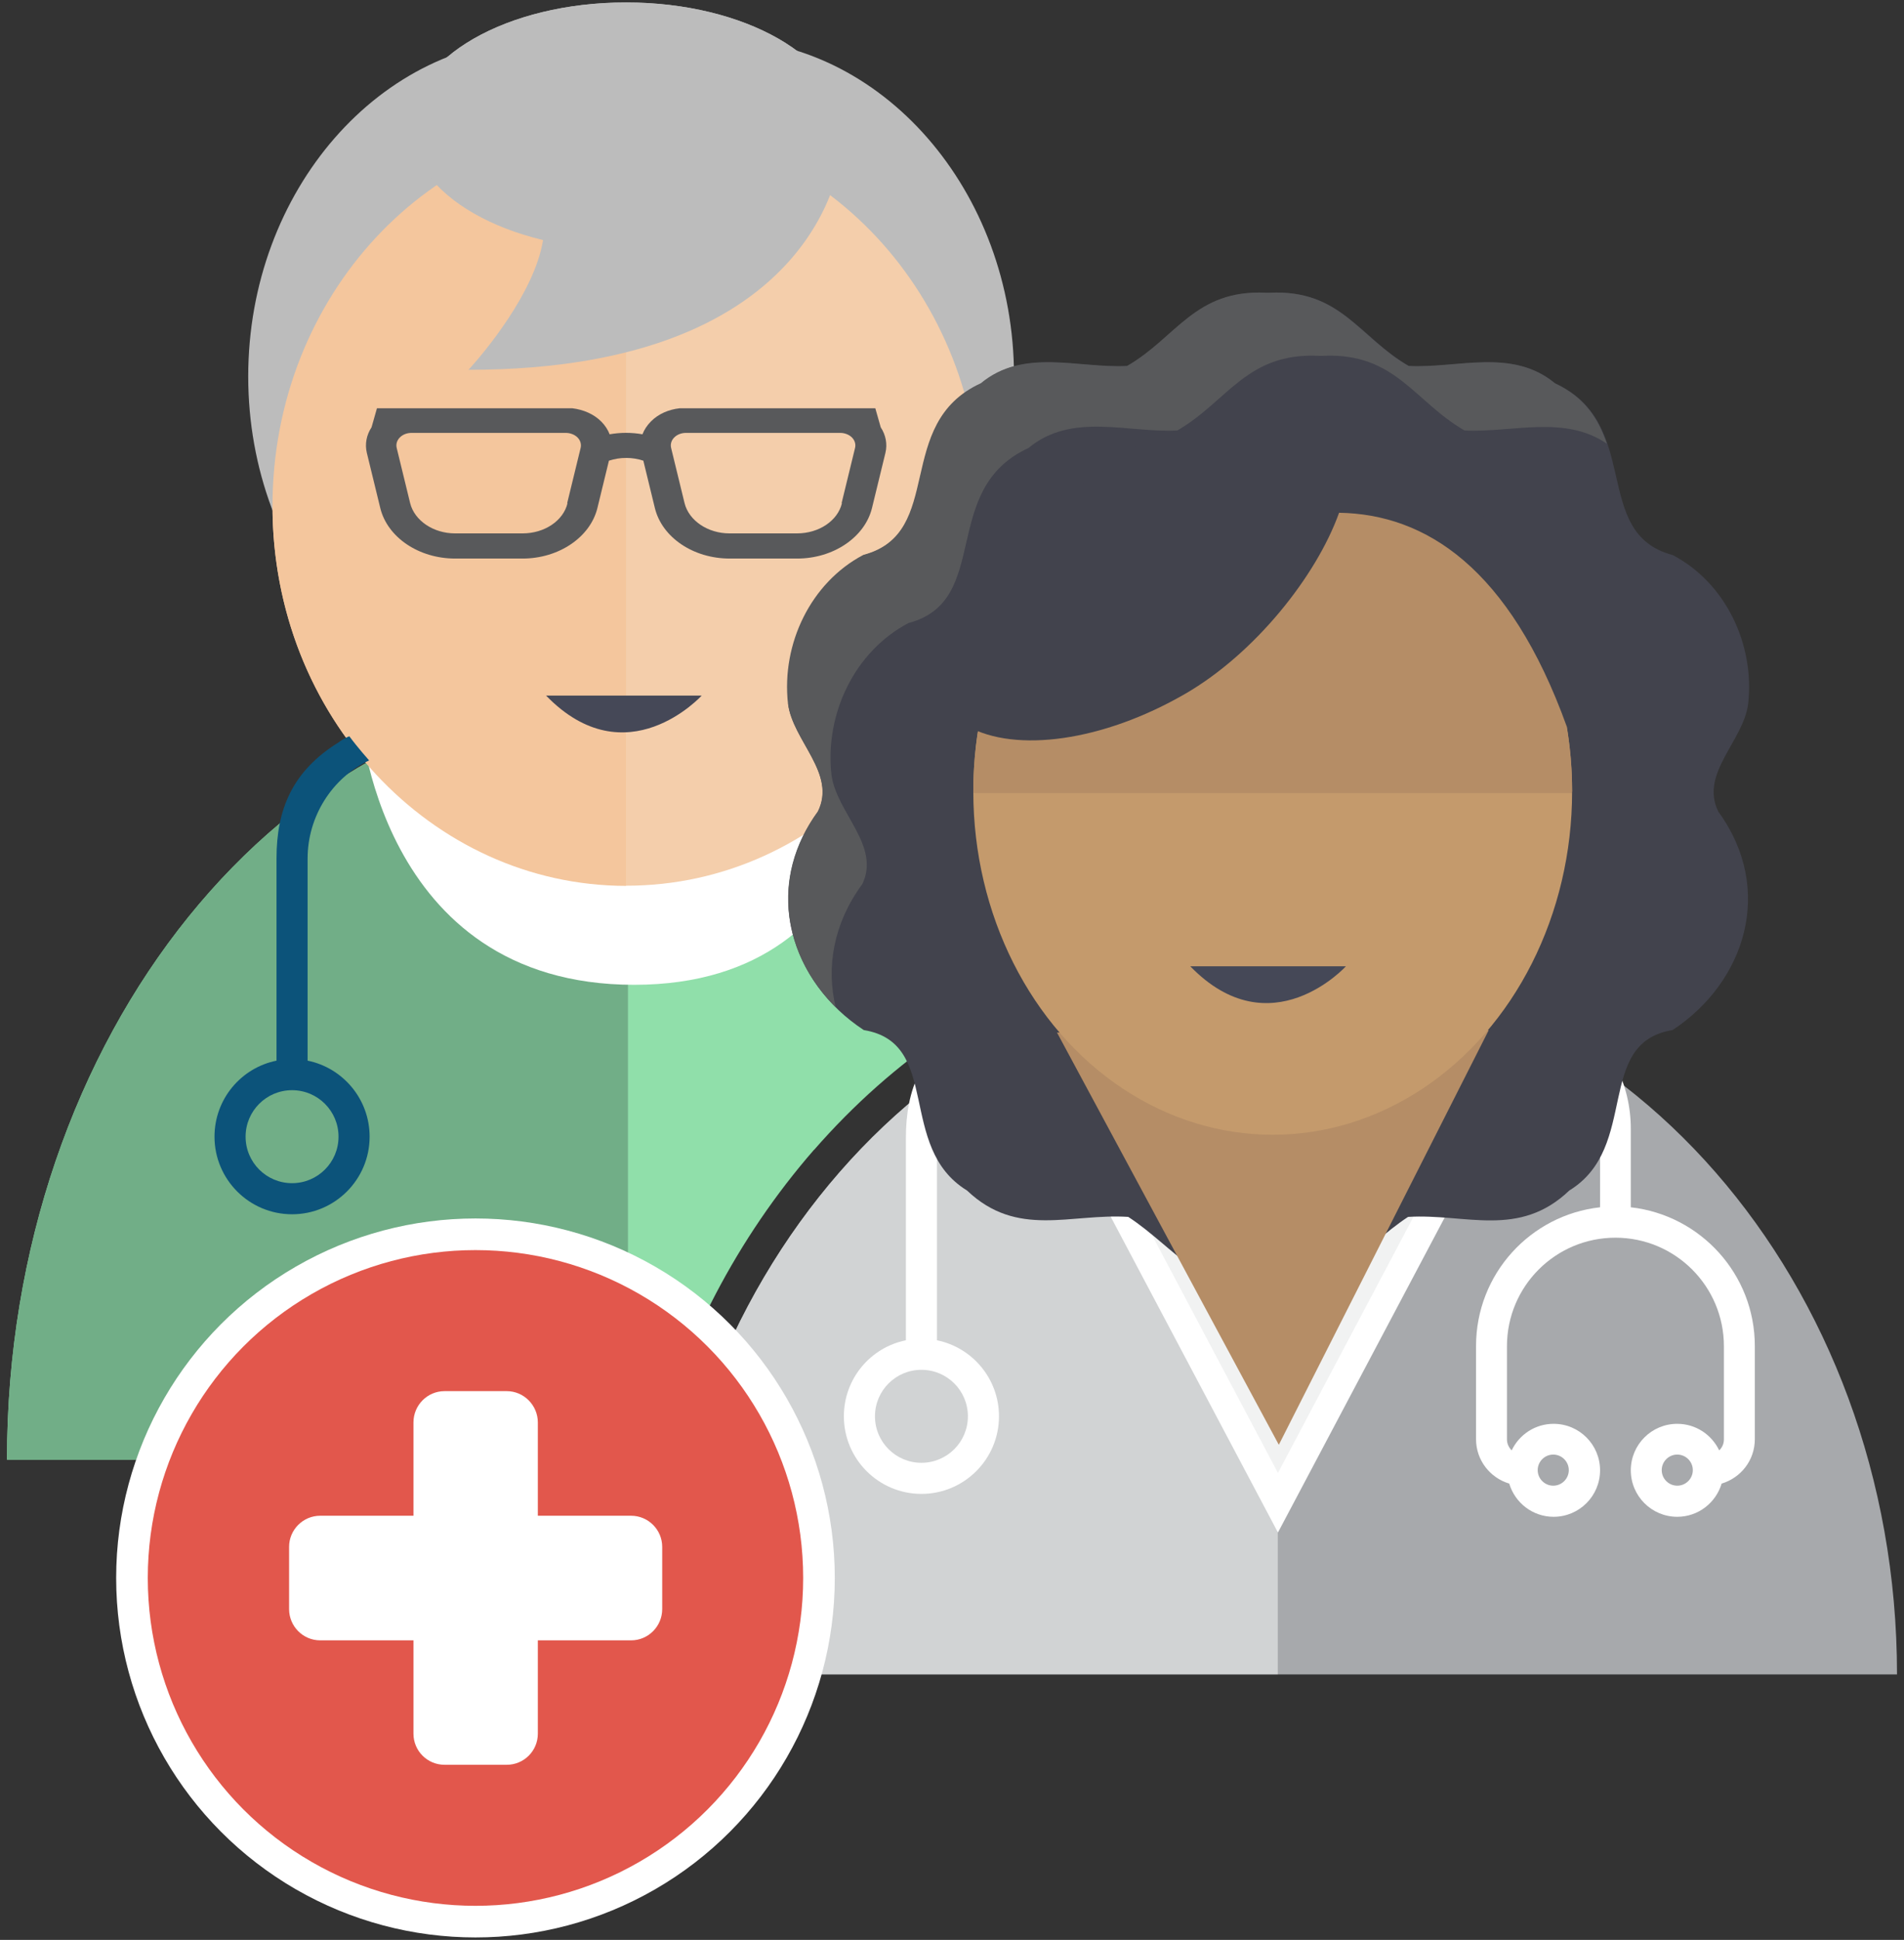 <?xml version="1.0" encoding="UTF-8"?>
<svg id="Layer_1" data-name="Layer 1" xmlns="http://www.w3.org/2000/svg" viewBox="0 0 109 111">
  <rect x="0" y="0" width="109" height="111" fill="#333333" stroke="none"/>
  <defs>
    <style>
      .cls-1 {
        fill: #e2574c;
      }

      .cls-2 {
        fill: #fff;
      }

      .cls-3 {
        fill: #a7a9ac;
      }

      .cls-4 {
        fill: #b58d66;
      }

      .cls-5 {
        fill: #0c537a;
      }

      .cls-6 {
        fill: #f4ceab;
      }

      .cls-7 {
        fill: #e5e6e6;
      }

      .cls-8 {
        fill: #42434d;
      }

      .cls-9 {
        fill: #90dfaa;
      }

      .cls-10 {
        fill: #454857;
      }

      .cls-11 {
        fill: #c49a6c;
      }

      .cls-12 {
        fill: #f1f2f2;
      }

      .cls-13 {
        fill: #bcbcbc;
      }

      .cls-14 {
        fill: #71ae87;
      }

      .cls-15 {
        fill: #d1d3d4;
      }

      .cls-16 {
        fill: #f4c69d;
      }

      .cls-17 {
        fill: #58595b;
      }
    </style>
  </defs>
  <g>
    <path class="cls-9" d="m46.6,65.8c4.56-5.22,10.09-8.92,16.14-10.9-6.5-9.36-16.13-15.3-26.88-15.3C16.28,39.6.4,59.27.4,83.52h36.91c1.74-6.62,4.9-12.69,9.29-17.73Z"/>
    <path class="cls-14" d="m35.86,39.6s.06,0,.09,0v43.92H.4c0-24.26,15.88-43.92,35.46-43.92Z"/>
    <path class="cls-16" d="m35.86,7.22s.06,0,.09,0v27.76s.03,15.71,0,15.71c-9.09,0-16.88-6.42-19.44-15.27-.59-2.04-.91-4.21-.91-6.46,0-12,9.07-21.74,20.26-21.74Z"/>
    <path class="cls-2" d="m50.83,40.86s.21,15.49-14.53,15.49-15.7-15.49-15.7-15.49h30.23Z"/>
    <g>
      <path class="cls-13" d="m14.21,21.54c0-10.63,7.59-19.32,16.86-19.32h10.12c9.27,0,16.86,8.69,16.86,19.32s-7.59,19.32-16.86,19.32h-10.12c-9.27,0-16.86-8.69-16.86-19.32h0Zm0,0"/>
      <ellipse class="cls-13" cx="35.84" cy="7.21" rx="12.33" ry="7.07"/>
      <path class="cls-13" d="m48.17,8.66s-.79,12.5-21.35,12.5c0,0,11.7-12.5-3.32-12.5-15.02,0,24.67,0,24.67,0Z"/>
      <path class="cls-6" d="m35.86,7.21s-.02,0-.02,0v43.47s.02,0,.02,0c11.19,0,20.26-9.73,20.26-21.74S47.05,7.21,35.86,7.21Z"/>
      <path class="cls-16" d="m15.6,28.95c0,12,9.06,21.72,20.24,21.74V7.21c-11.18.01-20.24,9.74-20.24,21.74Z"/>
    </g>
    <path class="cls-5" d="m19.43,42.45c-2.71,1.66-3.6,3.88-3.6,6.67v11.57c-2.03.41-3.55,2.2-3.55,4.35,0,2.45,1.99,4.44,4.44,4.44s4.44-1.99,4.44-4.44c0-2.15-1.53-3.94-3.55-4.35v-11.57c0-2.4,1.4-4.61,3.52-5.61,0,0-.66-.74-1.13-1.38-.15.05-.33.15-.57.31Zm-.05,22.59c0,1.47-1.19,2.66-2.66,2.66s-2.66-1.19-2.66-2.66,1.19-2.66,2.66-2.66,2.66,1.19,2.66,2.66Z"/>
    <path class="cls-7" d="m50.48,67.89c.49,0,.89.4.89.89,0,.49-.4.89-.89.89-.49,0-.89-.4-.89-.89,0-.49.4-.89.89-.89Zm7.1,1.78c-.49,0-.89-.4-.89-.89,0-.49.4-.89.89-.89.49,0,.89.4.89.89,0,.49-.4.89-.89.89Z"/>
    <g>
      <path class="cls-3" d="m108.6,95.81c0-22.44-15.88-40.63-35.46-40.63-19.58,0-35.46,18.19-35.46,40.63h70.92Z"/>
      <path class="cls-15" d="m73.14,55.17s.01,0,.01,0v40.63h-35.47c0-22.44,15.88-40.64,35.46-40.64Z"/>
      <path class="cls-2" d="m88.86,59.44c1.65,1.12,2.74,3.01,2.74,5.15v4.49c-3.99.44-7.1,3.82-7.1,7.94v5.33c0,1.2.8,2.21,1.9,2.54.33,1.1,1.34,1.9,2.54,1.9,1.47,0,2.66-1.19,2.66-2.66,0-1.47-1.19-2.66-2.66-2.66-1.06,0-1.97.62-2.4,1.52-.16-.16-.27-.38-.27-.63v-5.33c0-3.43,2.78-6.21,6.21-6.21,3.43,0,6.21,2.78,6.21,6.21v5.33c0,.25-.1.47-.27.63-.43-.9-1.34-1.52-2.4-1.52-1.47,0-2.66,1.19-2.66,2.66,0,1.47,1.19,2.66,2.66,2.66,1.2,0,2.21-.8,2.54-1.9,1.1-.33,1.9-1.33,1.9-2.54v-5.33c0-4.11-3.11-7.49-7.1-7.94v-4.49c0-2.57-1.21-4.85-3.09-6.31m-1.35,24.95c.49,0,.89.4.89.89,0,.49-.4.89-.89.89-.49,0-.89-.4-.89-.89,0-.49.4-.89.89-.89Zm7.1,1.78c-.49,0-.89-.4-.89-.89,0-.49.4-.89.89-.89.49,0,.89.4.89.89,0,.49-.4.89-.89.89Z"/>
      <path class="cls-2" d="m55.46,58.45c-2.71,1.66-3.6,3.88-3.6,6.67v11.57c-2.03.41-3.55,2.2-3.55,4.35,0,2.45,1.99,4.44,4.44,4.44s4.44-1.99,4.44-4.44c0-2.15-1.53-3.94-3.55-4.35v-11.57c0-2.4,1.4-4.61,3.52-5.61,0,0-.66-.74-1.13-1.38-.15.05-.33.15-.57.31Zm-.05,22.59c0,1.47-1.19,2.66-2.66,2.66s-2.66-1.19-2.66-2.66,1.19-2.66,2.66-2.66,2.66,1.19,2.66,2.66Z"/>
      <polygon class="cls-2" points="73.16 50.85 92.67 50.85 73.16 87.69 53.64 50.85 73.16 50.85"/>
      <polygon class="cls-12" points="92.67 47.43 73.16 84.28 53.64 47.43 92.67 47.43"/>
      <path class="cls-8" d="m45.12,40.27c.27,2.13,2.79,3.99,1.71,6.17-3.26,4.47-1.54,9.77,2.62,12.5,4.49.73,1.86,6.7,5.91,9.18,2.88,2.74,5.92,1.3,9.23,1.51,2.61,1.7,4.42,4.55,8.01,4.17,3.59.38,5.4-2.46,8.01-4.17,3.3-.2,6.35,1.24,9.23-1.51,4.05-2.48,1.42-8.45,5.91-9.18,4.15-2.73,5.88-8.03,2.62-12.5-1.08-2.18,1.44-4.03,1.71-6.17.38-3.43-1.31-6.93-4.32-8.51-4.72-1.24-1.69-7.5-6.72-9.82-2.45-2.03-5.55-.85-8.37-.99-2.83-1.62-3.89-4.39-7.95-4.19-.04,0-.07,0-.11,0-.04,0-.07,0-.11,0-4.07-.2-5.13,2.57-7.95,4.19-2.82.14-5.92-1.04-8.37.99-5.04,2.31-2,8.57-6.72,9.82-3.01,1.58-4.7,5.08-4.32,8.51Z"/>
      <polygon class="cls-4" points="85.23 58.94 73.21 82.67 60.51 59.08 85.23 58.94"/>
      <path class="cls-17" d="m49.35,50.62c1.1-2.22-1.47-4.11-1.75-6.29-.39-3.5,1.34-7.07,4.41-8.68,4.81-1.27,1.72-7.65,6.86-10.01,2.5-2.07,5.66-.86,8.53-1.01,2.88-1.66,3.96-4.47,8.11-4.27.04,0,.08,0,.11,0,.04,0,.08,0,.11,0,4.15-.2,5.23,2.62,8.11,4.27,2.73.14,5.72-.91,8.15.76-.47-1.38-1.23-2.65-2.98-3.46-2.45-2.03-5.55-.85-8.37-.99-2.83-1.62-3.89-4.39-7.95-4.19-.04,0-.07,0-.11,0-.04,0-.07,0-.11,0-4.07-.2-5.13,2.57-7.95,4.19-2.82.14-5.92-1.04-8.37.99-5.04,2.31-2,8.57-6.72,9.82-3.01,1.58-4.7,5.08-4.32,8.51.27,2.13,2.79,3.99,1.71,6.17-2.8,3.84-1.92,8.29,1.02,11.2-.54-2.26-.15-4.74,1.5-7.01Z"/>
      <g>
        <ellipse class="cls-11" cx="72.86" cy="45.29" rx="17.14" ry="19.64"/>
        <path class="cls-4" d="m89.99,45.29s0,.06,0,.09h-34.27s0-.06,0-.09c0-10.85,7.67-19.64,17.14-19.64,9.47,0,17.14,8.79,17.14,19.64Z"/>
      </g>
      <path class="cls-8" d="m79.13,23.46l-3.53.52c-1.87-.81-5.13-.1-8.56,1.27l-2.6.39-1.46,1.5c-.62.32-1.22.65-1.81.99-5.45,3.15-8.66,7.95-7.65,11.19l-.78,2.24h2.66c2.73,1.52,7.71.88,12.45-1.86,3.98-2.3,7.51-6.73,8.81-10.36,4.96.08,9.76,3.16,13.03,12.22l3.37-3.4-13.92-14.7Z"/>
    </g>
    <path class="cls-17" d="m50.1,23.36h-11.18c-.65.07-1.24.33-1.66.76-.22.22-.38.47-.48.73-.62-.11-1.26-.11-1.88,0-.1-.26-.26-.51-.48-.73-.42-.42-1.01-.68-1.66-.76h-11.18l-.31,1.09c-.29.44-.39.96-.27,1.46l.77,3.16c.41,1.68,2.21,2.89,4.28,2.89h3.87c2.07,0,3.87-1.22,4.28-2.89l.66-2.71c.63-.21,1.34-.21,1.97,0l.66,2.71c.41,1.68,2.2,2.89,4.28,2.89h3.87c2.07,0,3.87-1.22,4.28-2.89l.77-3.16c.12-.5.02-1.02-.27-1.46l-.31-1.09Zm-17.61,5.43c-.24,1.01-1.32,1.73-2.57,1.73h-3.87c-1.24,0-2.32-.73-2.57-1.73l-.77-3.16c-.05-.21.01-.43.18-.6.17-.17.41-.26.67-.26h8.83c.26,0,.51.1.67.26.17.17.23.39.18.6l-.77,3.16Zm15.71,0c-.24,1.01-1.32,1.73-2.57,1.73h-3.87c-1.24,0-2.32-.73-2.57-1.73l-.77-3.16c-.05-.21.01-.43.18-.6.17-.17.41-.26.67-.26h8.83c.26,0,.51.1.67.26.17.17.23.39.18.6l-.77,3.16Z"/>
    <path class="cls-10" d="m68.14,55.29h8.91s-4.31,4.74-8.91,0h0Z"/>
    <path class="cls-10" d="m31.26,39.8h8.91s-4.31,4.74-8.91,0h0Z"/>
    <ellipse class="cls-13" cx="35.84" cy="7.21" rx="12.33" ry="7.07"/>
    <path class="cls-13" d="m48.17,8.66s-.79,12.5-21.35,12.5c0,0,11.7-12.5-3.32-12.5-15.02,0,24.67,0,24.67,0Z"/>
  </g>
  <g>
    <circle class="cls-2" cx="27.22" cy="90.29" r="20.57"/>
    <circle class="cls-1" cx="27.22" cy="90.29" r="18.76"/>
    <path class="cls-2" d="m36.13,86.73h-5.34v-5.34c0-.98-.8-1.79-1.78-1.79h-3.56c-.98,0-1.78.8-1.78,1.79v5.34h-5.34c-.98,0-1.78.8-1.78,1.78v3.56c0,.99.8,1.79,1.78,1.79h5.34v5.34c0,.99.8,1.78,1.78,1.78h3.56c.98,0,1.78-.79,1.78-1.78v-5.34h5.34c.98,0,1.78-.8,1.78-1.79v-3.56c0-.98-.8-1.78-1.78-1.78h0Zm0,0"/>
  </g>
</svg>